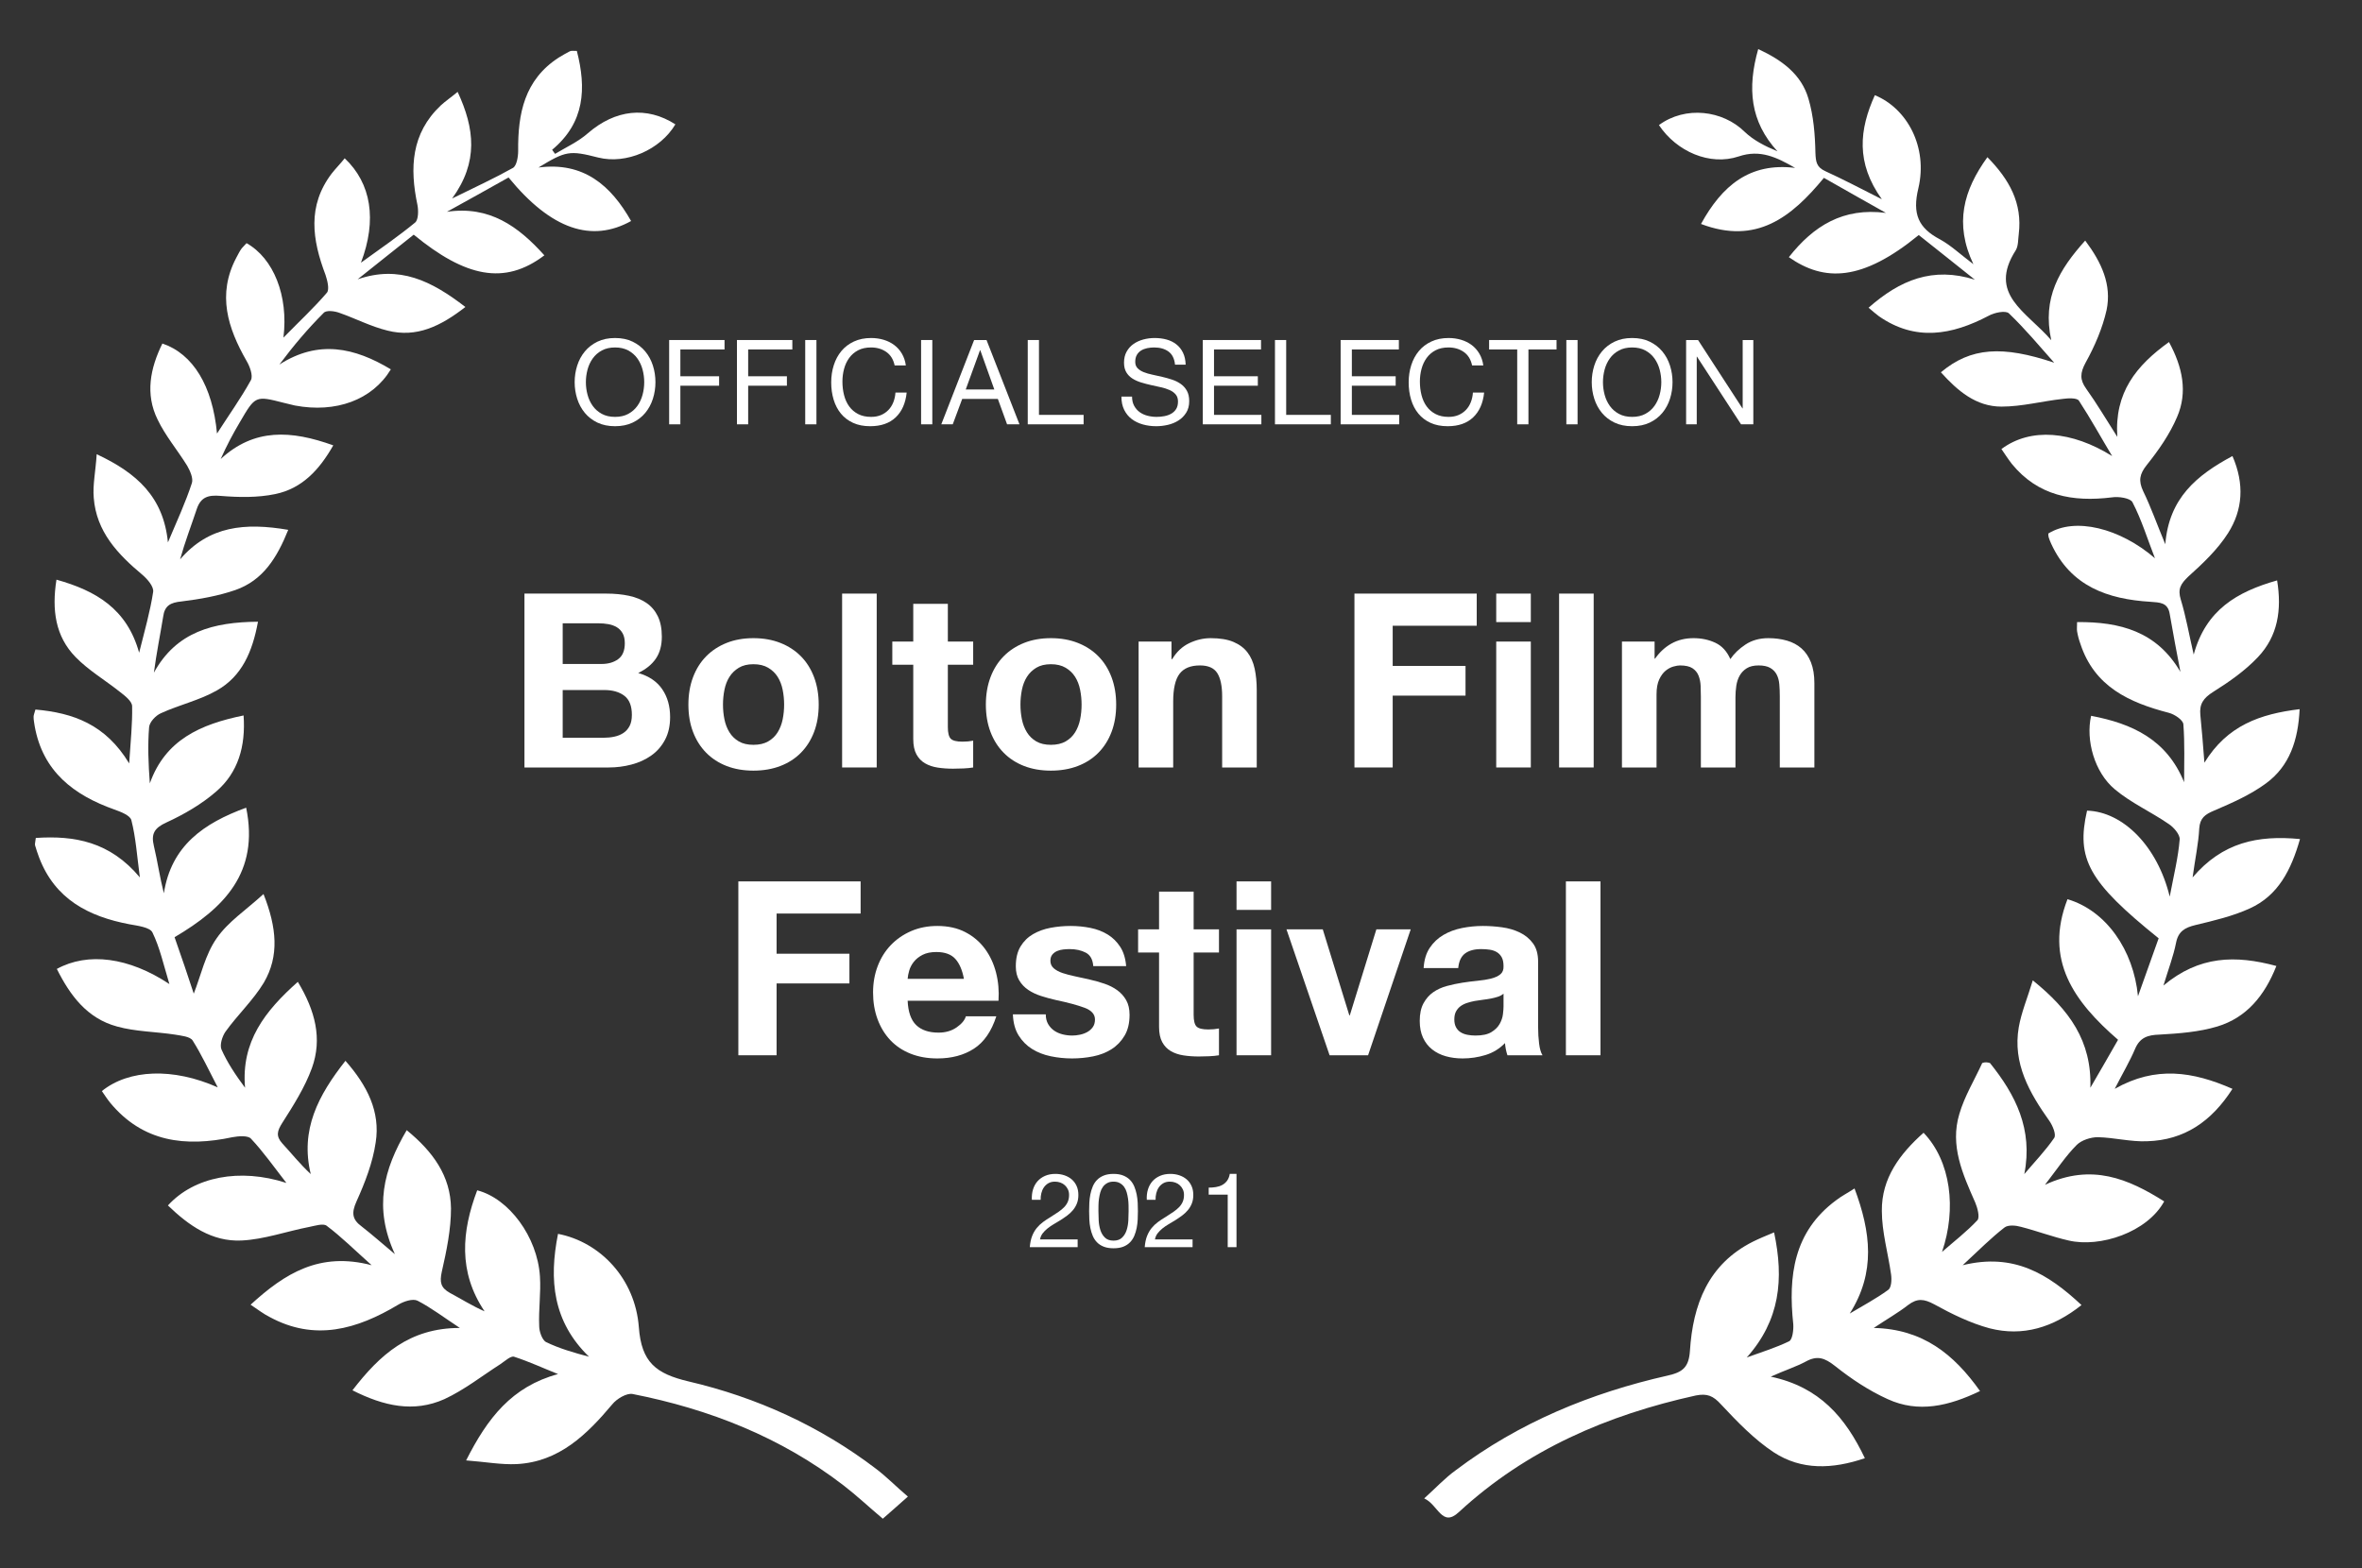 <?xml version="1.0" encoding="UTF-8"?>
<svg xmlns="http://www.w3.org/2000/svg" xmlns:xlink="http://www.w3.org/1999/xlink" width="640px" height="425px" viewBox="0 0 640 425" version="1.1">
  <rect x="0" y="0" width="640" height="425" fill="#333333" stroke="none"/>
  <title>12_OFFICIAL-SELECTION-Botlon-Film-Festival-2021</title>
  <g id="12_OFFICIAL-SELECTION-Botlon-Film-Festival-2021" stroke="none" stroke-width="1" fill="none" fill-rule="evenodd">
    <path d="M539.2,288.1 C546.1,296.7 550.9,306 548.5,318.2 C551.2,315 554.2,311.9 556.6,308.4 C557.2,307.5 556.2,305.1 555.3,303.8 C549.9,296.2 545.3,288.2 547,278.4 C547.7,274.4 549.3,270.6 550.8,265.7 C560.7,273.7 566.8,282.1 566.4,294.8 C568.9,290.5 571.4,286.2 573.9,281.8 C562,271.5 553.8,260.2 560.2,243.7 C570.7,246.8 578.1,257.5 579.3,270 C581.2,264.7 583.1,259.4 584.9,254.3 C565.9,239 562.5,232.8 565.5,219.7 C575.3,220 584.6,229.4 587.9,243 C589,237.2 590.2,232.4 590.6,227.5 C590.7,226.2 589,224.2 587.6,223.3 C582.8,220 577.4,217.6 573,213.9 C567.5,209.3 565.1,200.6 566.6,194 C577.7,196.1 587.1,200.4 591.8,212 C591.8,206.8 592,201.5 591.6,196.3 C591.5,195.1 589.2,193.6 587.7,193.2 C576.9,190.4 567.5,186.1 563.7,174.5 C563.3,173.4 563,172.3 562.8,171.1 C562.7,170.5 562.8,169.8 562.8,168.6 C574.4,168.5 584.4,171.1 590.8,182.1 C589.8,176.9 588.8,171.6 587.9,166.4 C587.4,163.2 585.1,163.3 582.7,163.1 C571.1,162.4 561.1,158.9 555.8,147.4 C555.5,146.8 555.3,146.2 555.1,145.6 C555,145.3 555,144.9 555,144.6 C562.2,140.1 574.4,143.1 583.9,151.3 C581.9,146.2 580.3,140.9 577.8,136.1 C577.2,135 574.1,134.5 572.2,134.8 C561.6,136.1 552.2,134.4 545.1,125.7 C544.1,124.4 543.2,123 542.3,121.7 C550.2,115.8 561.4,116.8 572.3,123.6 C569.3,118.6 566.5,113.5 563.3,108.6 C562.8,107.8 560.4,107.9 559,108.1 C553.4,108.7 547.9,110.2 542.3,110.2 C535.4,110.2 530.4,105.9 525.9,100.9 C534,94.1 542.6,93.6 556.6,98.3 C552.6,93.8 548.7,89.1 544.3,84.9 C543.4,84.1 540.4,84.7 538.8,85.6 C528.9,90.8 519,92.6 509.1,85.7 C508.3,85.1 507.6,84.5 506.3,83.4 C514.8,75.9 523.7,72.2 535.1,75.8 C530,71.7 524.9,67.7 519.9,63.7 C504.5,76.3 494.3,76.4 484.7,69.7 C491.4,61.2 499.4,56.2 511,57.7 C505.4,54.6 499.9,51.4 494.2,48.2 C485.4,58.9 475.9,66.4 460.9,60.7 C466.6,50.3 474.1,44 486.4,45.5 C481.5,42.7 477,40.4 471.1,42.4 C463.3,45 454.3,41.1 449.5,33.9 C456.7,28.6 466.8,29.9 472.7,35.7 C475.1,38 478.2,39.6 481.6,41 C474.2,32.9 473.4,23.9 476.4,13.3 C482.9,16.3 488.1,20.2 490,26.7 C491.4,31.4 491.8,36.5 491.9,41.4 C492,43.9 492.2,45.3 494.6,46.4 C499.4,48.6 504,51 509.9,54 C502.8,44.1 503.8,35.1 508,25.8 C516.8,29.4 522.4,39.9 519.8,51 C518.1,58 519.8,61.8 525.7,64.9 C528.6,66.5 531,68.8 534.7,71.6 C529.5,60.6 532,51.6 538.5,42.6 C544.5,48.7 548,55.1 547,63.4 C546.8,64.9 546.9,66.6 546.2,67.8 C538.5,79.8 549.1,84.4 555.8,92.2 C553.3,80.7 558,73 565,65.2 C569.5,71.2 572.2,77.2 570.8,84 C569.7,88.9 567.6,93.8 565.1,98.3 C563.6,101.1 563.5,102.9 565.3,105.4 C568.1,109.3 570.5,113.4 573.7,118.4 C572.9,106.4 578.8,99.1 587.7,92.7 C591.4,99.5 592.8,106.3 589.9,113 C587.9,117.7 584.9,122 581.7,126 C579.7,128.5 579.4,130.3 580.7,133.1 C582.8,137.4 584.4,142 586.7,147.5 C587.7,135 595.2,128.8 604.9,123.6 C608.2,131.2 607.7,138.2 603.7,144.5 C600.9,148.9 596.9,152.7 593,156.2 C590.9,158.2 590,159.6 590.9,162.5 C592.3,167.1 593.1,171.8 594.4,177.4 C597.7,165.3 606.1,160.4 617,157.3 C618.3,165.3 617.2,172.4 611.8,178.1 C608.3,181.8 604,184.8 599.7,187.5 C597,189.2 595.9,190.8 596.2,193.8 C596.6,197.7 596.9,201.6 597.3,206.7 C603.5,196.6 612.4,193.5 623.1,192.2 C622.7,200.6 620.4,207.6 614,212.3 C609.8,215.4 604.8,217.6 599.9,219.7 C597.5,220.7 596.1,221.7 595.9,224.5 C595.7,228.6 594.8,232.6 594.1,237.8 C602.2,228.3 611.7,226.3 623.2,227.4 C620.8,235.8 617.3,242.7 609.6,246.2 C605,248.3 599.9,249.5 594.9,250.7 C592,251.4 590.2,252.4 589.6,255.6 C588.9,259.1 587.6,262.5 586.2,267.1 C595.9,259 605.7,258.8 616.8,261.8 C613.6,269.9 608.7,275.8 600.8,278.2 C595.8,279.7 590.4,280.1 585.1,280.4 C581.9,280.5 579.8,281.2 578.5,284.3 C577.1,287.6 575.2,290.8 573,295.1 C584.1,288.8 594.2,290.4 604.9,295.1 C599.2,304 591.8,309 581.8,309.3 C577.4,309.5 572.9,308.3 568.4,308.2 C566.5,308.2 564,309 562.7,310.3 C559.8,313.2 557.5,316.7 554.1,321.1 C566.8,315.2 576.7,319.5 586.4,325.6 C581.8,334 569,338.2 560.5,336.2 C556.1,335.2 551.9,333.6 547.6,332.5 C546.2,332.1 544.1,331.9 543.1,332.7 C539.5,335.5 536.2,338.8 531.8,342.9 C545.6,339.5 554.9,345.2 564,353.7 C556.3,359.8 548.1,362.3 539.1,360 C533.9,358.6 528.8,356.1 524.1,353.5 C521.3,352 519.5,351.8 517,353.7 C514.3,355.8 511.3,357.5 507.7,359.9 C521,360.2 529.4,367 536.5,377 C528,381.1 519.8,383 511.5,379.2 C506.4,376.9 501.6,373.7 497.2,370.2 C494.4,368 492.4,367.3 489.3,369 C486.7,370.4 483.8,371.3 479.8,373.1 C493,375.9 500,384.1 505.3,395.2 C496.5,398.2 488.1,398.5 480.6,393.6 C475.3,390.1 470.7,385.3 466.3,380.6 C464.2,378.3 462.6,377.6 459.5,378.2 C435.5,383.5 413.6,392.9 395.3,409.8 C390.7,414.1 389.7,407.8 385.9,406.1 C389.1,403.2 391.5,400.6 394.4,398.5 C411.6,385.5 431.1,377.5 451.9,372.8 C455.9,371.9 457.6,370.6 457.9,366.1 C458.7,353.6 462.8,342.6 475,336.5 C476.6,335.7 478.3,335 480.7,334 C483.4,346.7 482.3,357.8 473.3,367.9 C477.1,366.5 481.1,365.3 484.8,363.5 C485.7,363 486,360.4 485.9,358.9 C484.5,345.8 486,333.8 497.5,325.3 C498.9,324.2 500.5,323.4 502.5,322.1 C506.9,333.9 508.3,344.8 501.2,356 C504.7,353.9 508.3,352 511.6,349.6 C512.5,349 512.6,346.8 512.4,345.4 C511.6,339.7 509.9,333.9 509.9,328.2 C509.8,319.3 514.8,312.7 521.2,307 C528.6,314.7 530.2,327.6 526.2,339.3 C529.4,336.5 532.9,333.8 535.8,330.7 C536.5,329.9 535.8,327.3 535.2,325.9 C531.8,318.2 528.3,310.5 530.9,301.9 C532.3,297.1 535,292.7 537.1,288.1 C537.9,287.8 538.5,287.9 539.2,288.1 Z" id="Path" fill="#FFFFFF" fill-rule="nonzero"></path>
    <path d="M145.9,45.4 C158.1,43.8 165.5,50.2 171,59.9 C160.4,65.8 149.4,62.3 137.8,48.1 C132.3,51.2 126.7,54.3 121.1,57.4 C132.6,55.7 140.4,61.3 147.5,69.2 C136.7,77.4 126.1,75.1 112.1,63.6 C107.1,67.6 102,71.6 96.9,75.7 C108.2,71.8 116.9,76.1 126.1,83.2 C119.4,88.4 112.9,91.6 105,89.6 C100.5,88.5 96.3,86.3 92,84.8 C90.7,84.3 88.4,84 87.7,84.8 C83.4,89.1 79.5,93.7 75.7,98.8 C86.3,92 96.1,94.2 105.9,100.1 C100.9,108.4 91,112 79.9,109.9 C78.9,109.7 78,109.4 77,109.2 C69.2,107.2 69.2,107.2 65,114.4 C63.1,117.6 61.4,120.8 59.8,124.4 C68.9,116 78.9,116.6 90.3,120.7 C86.5,127.4 81.8,132.4 74.6,133.9 C69.8,134.9 64.7,134.8 59.8,134.4 C56.4,134.1 54.4,134.7 53.3,138 C51.8,142.5 50.1,146.9 48.8,151.6 C56.6,142.5 66.4,141.6 78.1,143.6 C75,151.3 71.2,157.3 63.8,159.9 C59.2,161.5 54.1,162.4 49.2,163 C46.2,163.3 44.6,164.1 44.2,167.2 C43.4,172.1 42.4,177 41.7,182.3 C47.8,171.2 57.8,168.6 69.9,168.5 C68.4,176.7 65.5,183.3 58.8,187.1 C54.1,189.8 48.6,191 43.6,193.3 C42.2,193.9 40.5,195.7 40.4,197.1 C40,202 40.2,207 40.6,212.3 C44.8,200.5 54.3,196.3 66,193.9 C66.6,202.3 64.5,209.4 58.6,214.5 C54.7,217.9 49.9,220.7 45.1,222.9 C41.8,224.4 40.9,226 41.7,229.3 C42.7,233.5 43.3,237.8 44.4,242.1 C46.4,229.2 55.2,223.1 66.7,218.9 C70.3,236.5 60.7,246.1 47.3,254 C49.2,259.4 51,264.7 52.5,269.3 C54.4,264.5 55.6,258.7 58.7,254.3 C61.8,249.8 66.6,246.7 71.4,242.3 C75,251.4 75.7,259.1 71.5,266.3 C68.6,271.1 64.4,275 61.1,279.6 C60.2,280.9 59.5,283.2 60,284.4 C61.6,288 63.8,291.3 66.4,294.8 C65.3,282.3 71.8,274 80.7,266.1 C85.4,273.9 87.4,281.5 84.5,289.5 C82.6,294.7 79.5,299.6 76.5,304.3 C75.1,306.5 74.7,307.9 76.5,309.9 C79,312.6 81.2,315.4 84.2,318.2 C81.3,306.2 86.2,296.9 93.6,287.5 C99.5,294.2 103.1,301.3 101.8,309.6 C101,315.1 98.9,320.5 96.6,325.6 C95.2,328.7 95.4,330.5 98,332.4 C100.7,334.5 103.3,336.8 107,339.9 C101.2,327.3 103.9,317 110.2,306.3 C117.3,312.1 122.1,318.7 122.2,327.5 C122.2,333.2 121,339 119.7,344.7 C119.1,347.5 119.4,349 121.9,350.4 C124.9,352 127.9,353.9 131.3,355.4 C124.1,344.7 125.1,333.7 129.3,322.6 C137.9,324.8 145.6,335.2 146.3,345.9 C146.6,350.4 145.9,354.9 146.1,359.4 C146.1,360.9 146.9,363.1 147.9,363.7 C151.6,365.5 155.5,366.6 159.6,367.7 C149.8,358.2 148.7,346.9 151.2,334.4 C162.6,336.6 172.1,346.5 173.1,359.7 C173.8,369.2 177.7,372.3 186.6,374.4 C205,378.7 222.2,386.5 237.4,398.1 C240.3,400.3 242.8,402.9 246,405.6 C243.4,407.9 241.4,409.7 239.2,411.6 C235.4,408.4 232.1,405.3 228.6,402.6 C211.6,389.5 192.2,381.9 171.4,377.8 C169.8,377.5 167.1,379.1 165.9,380.6 C159,388.8 151.5,396.2 140,396.8 C135.8,397 131.6,396.2 126.3,395.8 C132.1,384.3 138.7,375.8 151.2,372.4 C147.2,370.8 143.3,369 139.3,367.7 C138.4,367.4 136.8,368.9 135.6,369.7 C130.6,372.9 125.8,376.7 120.4,379.2 C112.1,382.9 104,381.1 95.5,376.8 C102.9,367.2 110.9,359.9 124.6,359.9 C120.2,357 116.8,354.4 113.1,352.5 C111.8,351.9 109.4,352.7 107.9,353.6 C96.7,360.3 85.3,363.6 73,356.9 C71.4,356.1 70,355 67.9,353.6 C77.2,345.1 86.6,339.2 100.7,342.9 C96,338.7 92.5,335.2 88.5,332.2 C87.6,331.5 85.4,332.2 83.9,332.5 C77.7,333.7 71.6,335.9 65.5,336.2 C57.4,336.6 51.1,332.1 45.5,326.7 C52.6,318.9 65,316.5 77.6,320.6 C74.1,316.1 71.3,312.1 68,308.6 C67.2,307.7 64.6,307.9 63,308.2 C50.3,310.9 38.7,309.6 29.8,298.8 C29,297.8 28.3,296.7 27.6,295.7 C34.9,289.8 46.9,289.3 59,294.7 C56.5,289.9 54.6,285.8 52.2,282 C51.5,280.9 49.1,280.7 47.4,280.4 C42.2,279.6 36.7,279.6 31.7,278.2 C23.6,276 19,269.8 15.4,262.6 C23.8,258 34.9,259.4 45.9,266.7 C44.3,261.4 43.3,256.8 41.3,252.7 C40.6,251.3 37.3,250.9 35.1,250.5 C24,248.4 14.9,243.7 10.6,232.4 C10.2,231.3 9.8,230.2 9.5,229.1 C9.4,228.7 9.6,228.1 9.7,227.1 C20.2,226.4 29.8,228.1 37.9,237.8 C37.1,231.8 36.8,227 35.6,222.3 C35.3,221 32.7,220 31,219.4 C20,215.5 11.6,209.1 9.4,196.8 C9.3,196 9.1,195.2 9.1,194.3 C9.1,193.8 9.3,193.4 9.6,192.3 C19.8,193.2 28.6,196.3 35,206.9 C35.4,200.8 35.9,196.1 35.8,191.4 C35.8,190.1 33.9,188.6 32.6,187.6 C28.6,184.4 24,181.7 20.5,178.1 C15,172.5 14,165.3 15.3,157.1 C26,160.1 34.4,165 37.7,176.9 C39.2,170.9 40.7,165.7 41.5,160.4 C41.7,159 40,157 38.6,155.8 C31.9,150.2 26.1,144.1 25.4,134.9 C25.1,131.4 25.9,127.8 26.2,123.1 C37.1,128.2 44.3,134.7 45.5,147 C48,141.1 50.3,136.1 52,130.9 C52.4,129.6 51.5,127.6 50.7,126.2 C48.1,122 44.8,118.1 42.7,113.7 C39.3,106.8 40.7,99.8 44,93.1 C52.3,95.9 57.6,104.6 58.8,117.5 C62,112.5 65.3,107.9 68,103 C68.6,101.8 67.7,99.3 66.8,97.8 C61.7,88.9 58.8,79.8 64,69.9 C64.5,69 64.9,68.1 65.5,67.3 C65.9,66.8 66.4,66.4 66.8,65.9 C74.1,70 78.2,80.1 76.8,91.5 C81.1,87.1 85.1,83.4 88.6,79.3 C89.3,78.4 88.7,76 88.2,74.5 C84.6,65 83.2,55.8 89.9,47 C91,45.6 92.3,44.3 93.4,42.9 C100.6,49.7 102.2,59.6 97.8,71.2 C103.2,67.3 108,64 112.5,60.3 C113.4,59.5 113.4,57 113.1,55.5 C111,45.5 111.4,36.2 119.4,28.6 C120.7,27.4 122.2,26.4 124,24.9 C128.6,34.8 129.7,43.9 122.5,53.8 C128.8,50.7 134,48.3 139,45.5 C140,44.9 140.4,42.5 140.4,40.9 C140.3,30.8 142.1,21.6 151.4,15.6 C152.4,15 153.4,14.4 154.4,13.9 C154.8,13.7 155.4,13.8 156.3,13.8 C158.9,23.9 158.5,33.2 149.6,40.6 C149.9,41 150.1,41.3 150.4,41.7 C153.4,39.9 156.7,38.4 159.3,36.1 C166.7,29.7 175.2,28.7 183,33.7 C178.9,40.6 169.7,44.6 162.1,42.7 C154.3,40.7 153.3,40.9 145.9,45.4 Z" id="Path" fill="#FFFFFF" fill-rule="nonzero"></path>
    <g id="OFFICIAL-SELECTION" transform="translate(155.709, 91.608)" fill="#FFFFFF" fill-rule="nonzero">
      <path d="M3.04,11.968 C3.04,10.816 3.189,9.68 3.488,8.56 C3.787,7.44 4.256,6.432 4.896,5.536 C5.536,4.64 6.357,3.92 7.36,3.376 C8.363,2.832 9.557,2.56 10.944,2.56 C12.331,2.56 13.525,2.832 14.528,3.376 C15.531,3.92 16.352,4.64 16.992,5.536 C17.632,6.432 18.101,7.44 18.4,8.56 C18.699,9.68 18.848,10.816 18.848,11.968 C18.848,13.12 18.699,14.256 18.4,15.376 C18.101,16.496 17.632,17.504 16.992,18.4 C16.352,19.296 15.531,20.016 14.528,20.56 C13.525,21.104 12.331,21.376 10.944,21.376 C9.557,21.376 8.363,21.104 7.36,20.56 C6.357,20.016 5.536,19.296 4.896,18.4 C4.256,17.504 3.787,16.496 3.488,15.376 C3.189,14.256 3.04,13.12 3.04,11.968 Z M0,11.968 C0,13.525 0.229,15.024 0.688,16.464 C1.147,17.904 1.835,19.179 2.752,20.288 C3.669,21.397 4.811,22.277 6.176,22.928 C7.541,23.579 9.131,23.904 10.944,23.904 C12.757,23.904 14.347,23.579 15.712,22.928 C17.077,22.277 18.219,21.397 19.136,20.288 C20.053,19.179 20.741,17.904 21.2,16.464 C21.659,15.024 21.888,13.525 21.888,11.968 C21.888,10.411 21.659,8.912 21.2,7.472 C20.741,6.032 20.053,4.757 19.136,3.648 C18.219,2.539 17.077,1.653 15.712,0.992 C14.347,0.331 12.757,0 10.944,0 C9.131,0 7.541,0.331 6.176,0.992 C4.811,1.653 3.669,2.539 2.752,3.648 C1.835,4.757 1.147,6.032 0.688,7.472 C0.229,8.912 0,10.411 0,11.968 Z" id="Shape"></path>
      <polygon id="Path" points="25.602 0.544 25.602 23.392 28.642 23.392 28.642 12.928 39.138 12.928 39.138 10.368 28.642 10.368 28.642 3.104 40.61 3.104 40.61 0.544"></polygon>
      <polygon id="Path" points="43.972 0.544 43.972 23.392 47.012 23.392 47.012 12.928 57.508 12.928 57.508 10.368 47.012 10.368 47.012 3.104 58.98 3.104 58.98 0.544"></polygon>
      <polygon id="Path" points="62.47 0.544 62.47 23.392 65.51 23.392 65.51 0.544"></polygon>
      <path d="M86.697,7.424 L89.737,7.424 C89.566,6.208 89.203,5.136 88.649,4.208 C88.094,3.28 87.401,2.507 86.569,1.888 C85.737,1.269 84.787,0.8 83.721,0.48 C82.654,0.16 81.523,0 80.329,0 C78.579,0 77.027,0.315 75.673,0.944 C74.318,1.573 73.187,2.432 72.281,3.52 C71.374,4.608 70.686,5.883 70.217,7.344 C69.747,8.805 69.513,10.368 69.513,12.032 C69.513,13.696 69.731,15.253 70.169,16.704 C70.606,18.155 71.262,19.413 72.137,20.48 C73.011,21.547 74.11,22.384 75.433,22.992 C76.755,23.6 78.302,23.904 80.073,23.904 C82.995,23.904 85.299,23.104 86.985,21.504 C88.67,19.904 89.662,17.664 89.961,14.784 L86.921,14.784 C86.857,15.723 86.665,16.597 86.345,17.408 C86.025,18.219 85.582,18.917 85.017,19.504 C84.451,20.091 83.779,20.549 83.001,20.88 C82.222,21.211 81.331,21.376 80.329,21.376 C78.963,21.376 77.79,21.12 76.809,20.608 C75.827,20.096 75.022,19.408 74.393,18.544 C73.763,17.68 73.299,16.667 73.001,15.504 C72.702,14.341 72.553,13.109 72.553,11.808 C72.553,10.613 72.702,9.461 73.001,8.352 C73.299,7.243 73.763,6.256 74.393,5.392 C75.022,4.528 75.822,3.84 76.793,3.328 C77.763,2.816 78.931,2.56 80.297,2.56 C81.897,2.56 83.278,2.965 84.441,3.776 C85.603,4.587 86.355,5.803 86.697,7.424 Z" id="Path"></path>
      <polygon id="Path" points="93.867 0.544 93.867 23.392 96.907 23.392 96.907 0.544"></polygon>
      <path d="M105.965,13.952 L109.837,3.296 L109.901,3.296 L113.709,13.952 L105.965,13.952 Z M108.237,0.544 L99.341,23.392 L102.445,23.392 L105.005,16.512 L114.669,16.512 L117.165,23.392 L120.525,23.392 L111.597,0.544 L108.237,0.544 Z" id="Shape"></path>
      <polygon id="Path" points="122.767 0.544 122.767 23.392 137.903 23.392 137.903 20.832 125.807 20.832 125.807 0.544"></polygon>
      <path d="M162.675,7.232 L165.555,7.232 C165.513,5.973 165.273,4.891 164.835,3.984 C164.398,3.077 163.801,2.325 163.043,1.728 C162.286,1.131 161.406,0.693 160.403,0.416 C159.401,0.139 158.313,0 157.139,0 C156.094,0 155.075,0.133 154.083,0.4 C153.091,0.667 152.206,1.072 151.427,1.616 C150.649,2.16 150.025,2.853 149.555,3.696 C149.086,4.539 148.851,5.536 148.851,6.688 C148.851,7.733 149.059,8.603 149.475,9.296 C149.891,9.989 150.446,10.555 151.139,10.992 C151.833,11.429 152.617,11.781 153.491,12.048 C154.366,12.315 155.257,12.549 156.163,12.752 C157.07,12.955 157.961,13.152 158.835,13.344 C159.71,13.536 160.494,13.787 161.187,14.096 C161.881,14.405 162.435,14.805 162.851,15.296 C163.267,15.787 163.475,16.427 163.475,17.216 C163.475,18.048 163.305,18.731 162.963,19.264 C162.622,19.797 162.174,20.219 161.619,20.528 C161.065,20.837 160.441,21.056 159.747,21.184 C159.054,21.312 158.366,21.376 157.683,21.376 C156.83,21.376 155.998,21.269 155.187,21.056 C154.377,20.843 153.667,20.512 153.059,20.064 C152.451,19.616 151.961,19.045 151.587,18.352 C151.214,17.659 151.027,16.832 151.027,15.872 L148.147,15.872 C148.147,17.259 148.398,18.459 148.899,19.472 C149.401,20.485 150.083,21.317 150.947,21.968 C151.811,22.619 152.814,23.104 153.955,23.424 C155.097,23.744 156.307,23.904 157.587,23.904 C158.633,23.904 159.683,23.781 160.739,23.536 C161.795,23.291 162.75,22.896 163.603,22.352 C164.457,21.808 165.155,21.104 165.699,20.24 C166.243,19.376 166.515,18.336 166.515,17.12 C166.515,15.989 166.307,15.051 165.891,14.304 C165.475,13.557 164.921,12.939 164.227,12.448 C163.534,11.957 162.75,11.568 161.875,11.28 C161.001,10.992 160.11,10.741 159.203,10.528 C158.297,10.315 157.406,10.117 156.531,9.936 C155.657,9.755 154.873,9.525 154.179,9.248 C153.486,8.971 152.931,8.613 152.515,8.176 C152.099,7.739 151.891,7.168 151.891,6.464 C151.891,5.717 152.035,5.093 152.323,4.592 C152.611,4.091 152.995,3.691 153.475,3.392 C153.955,3.093 154.505,2.88 155.123,2.752 C155.742,2.624 156.371,2.56 157.011,2.56 C158.59,2.56 159.886,2.928 160.899,3.664 C161.913,4.4 162.505,5.589 162.675,7.232 Z" id="Path"></path>
      <polygon id="Path" points="170.197 0.544 170.197 23.392 186.069 23.392 186.069 20.832 173.237 20.832 173.237 12.928 185.109 12.928 185.109 10.368 173.237 10.368 173.237 3.104 185.973 3.104 185.973 0.544"></polygon>
      <polygon id="Path" points="189.752 0.544 189.752 23.392 204.888 23.392 204.888 20.832 192.792 20.832 192.792 0.544"></polygon>
      <polygon id="Path" points="207.546 0.544 207.546 23.392 223.418 23.392 223.418 20.832 210.586 20.832 210.586 12.928 222.458 12.928 222.458 10.368 210.586 10.368 210.586 3.104 223.322 3.104 223.322 0.544"></polygon>
      <path d="M243.164,7.424 L246.204,7.424 C246.033,6.208 245.67,5.136 245.116,4.208 C244.561,3.28 243.868,2.507 243.036,1.888 C242.204,1.269 241.254,0.8 240.188,0.48 C239.121,0.16 237.99,0 236.796,0 C235.046,0 233.494,0.315 232.14,0.944 C230.785,1.573 229.654,2.432 228.748,3.52 C227.841,4.608 227.153,5.883 226.684,7.344 C226.214,8.805 225.98,10.368 225.98,12.032 C225.98,13.696 226.198,15.253 226.636,16.704 C227.073,18.155 227.729,19.413 228.604,20.48 C229.478,21.547 230.577,22.384 231.9,22.992 C233.222,23.6 234.769,23.904 236.54,23.904 C239.462,23.904 241.766,23.104 243.452,21.504 C245.137,19.904 246.129,17.664 246.428,14.784 L243.388,14.784 C243.324,15.723 243.132,16.597 242.812,17.408 C242.492,18.219 242.049,18.917 241.484,19.504 C240.918,20.091 240.246,20.549 239.468,20.88 C238.689,21.211 237.798,21.376 236.796,21.376 C235.43,21.376 234.257,21.12 233.276,20.608 C232.294,20.096 231.489,19.408 230.86,18.544 C230.23,17.68 229.766,16.667 229.468,15.504 C229.169,14.341 229.02,13.109 229.02,11.808 C229.02,10.613 229.169,9.461 229.468,8.352 C229.766,7.243 230.23,6.256 230.86,5.392 C231.489,4.528 232.289,3.84 233.26,3.328 C234.23,2.816 235.398,2.56 236.764,2.56 C238.364,2.56 239.745,2.965 240.908,3.776 C242.07,4.587 242.822,5.803 243.164,7.424 Z" id="Path"></path>
      <polygon id="Path" points="255.39 3.104 255.39 23.392 258.43 23.392 258.43 3.104 266.046 3.104 266.046 0.544 247.774 0.544 247.774 3.104"></polygon>
      <polygon id="Path" points="268.704 0.544 268.704 23.392 271.744 23.392 271.744 0.544"></polygon>
      <path d="M278.626,11.968 C278.626,10.816 278.776,9.68 279.074,8.56 C279.373,7.44 279.842,6.432 280.482,5.536 C281.122,4.64 281.944,3.92 282.946,3.376 C283.949,2.832 285.144,2.56 286.53,2.56 C287.917,2.56 289.112,2.832 290.114,3.376 C291.117,3.92 291.938,4.64 292.578,5.536 C293.218,6.432 293.688,7.44 293.986,8.56 C294.285,9.68 294.434,10.816 294.434,11.968 C294.434,13.12 294.285,14.256 293.986,15.376 C293.688,16.496 293.218,17.504 292.578,18.4 C291.938,19.296 291.117,20.016 290.114,20.56 C289.112,21.104 287.917,21.376 286.53,21.376 C285.144,21.376 283.949,21.104 282.946,20.56 C281.944,20.016 281.122,19.296 280.482,18.4 C279.842,17.504 279.373,16.496 279.074,15.376 C278.776,14.256 278.626,13.12 278.626,11.968 Z M275.586,11.968 C275.586,13.525 275.816,15.024 276.274,16.464 C276.733,17.904 277.421,19.179 278.338,20.288 C279.256,21.397 280.397,22.277 281.762,22.928 C283.128,23.579 284.717,23.904 286.53,23.904 C288.344,23.904 289.933,23.579 291.298,22.928 C292.664,22.277 293.805,21.397 294.722,20.288 C295.64,19.179 296.328,17.904 296.786,16.464 C297.245,15.024 297.474,13.525 297.474,11.968 C297.474,10.411 297.245,8.912 296.786,7.472 C296.328,6.032 295.64,4.757 294.722,3.648 C293.805,2.539 292.664,1.653 291.298,0.992 C289.933,0.331 288.344,0 286.53,0 C284.717,0 283.128,0.331 281.762,0.992 C280.397,1.653 279.256,2.539 278.338,3.648 C277.421,4.757 276.733,6.032 276.274,7.472 C275.816,8.912 275.586,10.411 275.586,11.968 Z" id="Shape"></path>
      <polygon id="Path" points="301.156 0.544 301.156 23.392 304.036 23.392 304.036 5.056 304.1 5.056 316.036 23.392 319.364 23.392 319.364 0.544 316.484 0.544 316.484 19.072 316.42 19.072 304.388 0.544"></polygon>
    </g>
    <g id="2021" transform="translate(279.032, 318.148)" fill="#FFFFFF" fill-rule="nonzero">
      <path d="M0.56,7.028 L2.94,7.028 C2.921,6.431 2.982,5.838 3.122,5.25 C3.262,4.662 3.491,4.135 3.808,3.668 C4.125,3.201 4.531,2.823 5.026,2.534 C5.521,2.245 6.113,2.1 6.804,2.1 C7.327,2.1 7.821,2.184 8.288,2.352 C8.755,2.52 9.161,2.763 9.506,3.08 C9.851,3.397 10.127,3.775 10.332,4.214 C10.537,4.653 10.64,5.143 10.64,5.684 C10.64,6.375 10.533,6.981 10.318,7.504 C10.103,8.027 9.786,8.512 9.366,8.96 C8.946,9.408 8.419,9.851 7.784,10.29 C7.149,10.729 6.412,11.209 5.572,11.732 C4.881,12.143 4.219,12.581 3.584,13.048 C2.949,13.515 2.38,14.056 1.876,14.672 C1.372,15.288 0.957,16.011 0.63,16.842 C0.303,17.673 0.093,18.676 0,19.852 L12.964,19.852 L12.964,17.752 L2.772,17.752 C2.884,17.136 3.122,16.59 3.486,16.114 C3.85,15.638 4.289,15.195 4.802,14.784 C5.315,14.373 5.88,13.986 6.496,13.622 C7.112,13.258 7.728,12.889 8.344,12.516 C8.96,12.124 9.557,11.713 10.136,11.284 C10.715,10.855 11.228,10.374 11.676,9.842 C12.124,9.31 12.483,8.708 12.754,8.036 C13.025,7.364 13.16,6.589 13.16,5.712 C13.16,4.779 12.997,3.957 12.67,3.248 C12.343,2.539 11.9,1.946 11.34,1.47 C10.78,0.994 10.122,0.63 9.366,0.378 C8.61,0.126 7.803,0 6.944,0 C5.899,0 4.965,0.177 4.144,0.532 C3.323,0.887 2.637,1.377 2.086,2.002 C1.535,2.627 1.129,3.369 0.868,4.228 C0.607,5.087 0.504,6.02 0.56,7.028 Z" id="Path"></path>
      <path d="M18.594,10.08 C18.594,9.595 18.599,9.058 18.608,8.47 C18.617,7.882 18.664,7.294 18.748,6.706 C18.832,6.118 18.953,5.544 19.112,4.984 C19.271,4.424 19.504,3.934 19.812,3.514 C20.12,3.094 20.507,2.753 20.974,2.492 C21.441,2.231 22.01,2.1 22.682,2.1 C23.354,2.1 23.923,2.231 24.39,2.492 C24.857,2.753 25.244,3.094 25.552,3.514 C25.86,3.934 26.093,4.424 26.252,4.984 C26.411,5.544 26.532,6.118 26.616,6.706 C26.7,7.294 26.747,7.882 26.756,8.47 C26.765,9.058 26.77,9.595 26.77,10.08 C26.77,10.827 26.747,11.662 26.7,12.586 C26.653,13.51 26.504,14.378 26.252,15.19 C26,16.002 25.594,16.688 25.034,17.248 C24.474,17.808 23.69,18.088 22.682,18.088 C21.674,18.088 20.89,17.808 20.33,17.248 C19.77,16.688 19.364,16.002 19.112,15.19 C18.86,14.378 18.711,13.51 18.664,12.586 C18.617,11.662 18.594,10.827 18.594,10.08 Z M16.074,10.108 C16.074,10.836 16.093,11.592 16.13,12.376 C16.167,13.16 16.261,13.925 16.41,14.672 C16.559,15.419 16.774,16.123 17.054,16.786 C17.334,17.449 17.717,18.032 18.202,18.536 C18.687,19.04 19.299,19.437 20.036,19.726 C20.773,20.015 21.655,20.16 22.682,20.16 C23.727,20.16 24.614,20.015 25.342,19.726 C26.07,19.437 26.677,19.04 27.162,18.536 C27.647,18.032 28.03,17.449 28.31,16.786 C28.59,16.123 28.805,15.419 28.954,14.672 C29.103,13.925 29.197,13.16 29.234,12.376 C29.271,11.592 29.29,10.836 29.29,10.108 C29.29,9.38 29.271,8.624 29.234,7.84 C29.197,7.056 29.103,6.291 28.954,5.544 C28.805,4.797 28.59,4.088 28.31,3.416 C28.03,2.744 27.647,2.156 27.162,1.652 C26.677,1.148 26.065,0.747 25.328,0.448 C24.591,0.149 23.709,0 22.682,0 C21.655,0 20.773,0.149 20.036,0.448 C19.299,0.747 18.687,1.148 18.202,1.652 C17.717,2.156 17.334,2.744 17.054,3.416 C16.774,4.088 16.559,4.797 16.41,5.544 C16.261,6.291 16.167,7.056 16.13,7.84 C16.093,8.624 16.074,9.38 16.074,10.108 Z" id="Shape"></path>
      <path d="M31.7,7.028 L34.08,7.028 C34.061,6.431 34.122,5.838 34.262,5.25 C34.402,4.662 34.63,4.135 34.948,3.668 C35.265,3.201 35.671,2.823 36.166,2.534 C36.66,2.245 37.253,2.1 37.944,2.1 C38.466,2.1 38.961,2.184 39.428,2.352 C39.894,2.52 40.3,2.763 40.646,3.08 C40.991,3.397 41.266,3.775 41.472,4.214 C41.677,4.653 41.78,5.143 41.78,5.684 C41.78,6.375 41.672,6.981 41.458,7.504 C41.243,8.027 40.926,8.512 40.506,8.96 C40.086,9.408 39.558,9.851 38.924,10.29 C38.289,10.729 37.552,11.209 36.712,11.732 C36.021,12.143 35.358,12.581 34.724,13.048 C34.089,13.515 33.52,14.056 33.016,14.672 C32.512,15.288 32.096,16.011 31.77,16.842 C31.443,17.673 31.233,18.676 31.14,19.852 L44.104,19.852 L44.104,17.752 L33.912,17.752 C34.024,17.136 34.262,16.59 34.626,16.114 C34.99,15.638 35.428,15.195 35.942,14.784 C36.455,14.373 37.02,13.986 37.636,13.622 C38.252,13.258 38.868,12.889 39.484,12.516 C40.1,12.124 40.697,11.713 41.276,11.284 C41.854,10.855 42.368,10.374 42.816,9.842 C43.264,9.31 43.623,8.708 43.894,8.036 C44.164,7.364 44.3,6.589 44.3,5.712 C44.3,4.779 44.136,3.957 43.81,3.248 C43.483,2.539 43.04,1.946 42.48,1.47 C41.92,0.994 41.262,0.63 40.506,0.378 C39.75,0.126 38.942,0 38.084,0 C37.038,0 36.105,0.177 35.284,0.532 C34.462,0.887 33.776,1.377 33.226,2.002 C32.675,2.627 32.269,3.369 32.008,4.228 C31.746,5.087 31.644,6.02 31.7,7.028 Z" id="Path"></path>
      <path d="M56.006,19.852 L56.006,0 L54.186,0 C54.055,0.747 53.812,1.363 53.458,1.848 C53.103,2.333 52.669,2.716 52.156,2.996 C51.642,3.276 51.068,3.467 50.434,3.57 C49.799,3.673 49.146,3.724 48.474,3.724 L48.474,5.628 L53.626,5.628 L53.626,19.852 L56.006,19.852 Z" id="Path"></path>
    </g>
    <g id="Bolton-Film-Festival" transform="translate(142.104, 160.876)" fill="#FFFFFF" fill-rule="nonzero">
      <path d="M10.362,19.074 L10.362,8.052 L20.064,8.052 C20.988,8.052 21.879,8.129 22.737,8.283 C23.595,8.437 24.354,8.712 25.014,9.108 C25.674,9.504 26.202,10.054 26.598,10.758 C26.994,11.462 27.192,12.364 27.192,13.464 C27.192,15.444 26.598,16.874 25.41,17.754 C24.222,18.634 22.704,19.074 20.856,19.074 L10.362,19.074 Z M0,0 L0,47.124 L22.836,47.124 C24.948,47.124 27.005,46.86 29.007,46.332 C31.009,45.804 32.791,44.99 34.353,43.89 C35.915,42.79 37.158,41.371 38.082,39.633 C39.006,37.895 39.468,35.838 39.468,33.462 C39.468,30.514 38.753,27.995 37.323,25.905 C35.893,23.815 33.726,22.352 30.822,21.516 C32.934,20.504 34.529,19.206 35.607,17.622 C36.685,16.038 37.224,14.058 37.224,11.682 C37.224,9.482 36.861,7.634 36.135,6.138 C35.409,4.642 34.386,3.443 33.066,2.541 C31.746,1.639 30.162,0.99 28.314,0.594 C26.466,0.198 24.42,0 22.176,0 L0,0 Z M10.362,39.072 L10.362,26.136 L21.648,26.136 C23.892,26.136 25.696,26.653 27.06,27.687 C28.424,28.721 29.106,30.448 29.106,32.868 C29.106,34.1 28.897,35.112 28.479,35.904 C28.061,36.696 27.5,37.323 26.796,37.785 C26.092,38.247 25.278,38.577 24.354,38.775 C23.43,38.973 22.462,39.072 21.45,39.072 L10.362,39.072 Z" id="Shape"></path>
      <path d="M53.794,30.096 C53.794,28.732 53.926,27.39 54.19,26.07 C54.454,24.75 54.905,23.584 55.543,22.572 C56.181,21.56 57.028,20.735 58.084,20.097 C59.14,19.459 60.46,19.14 62.044,19.14 C63.628,19.14 64.959,19.459 66.037,20.097 C67.115,20.735 67.973,21.56 68.611,22.572 C69.249,23.584 69.7,24.75 69.964,26.07 C70.228,27.39 70.36,28.732 70.36,30.096 C70.36,31.46 70.228,32.791 69.964,34.089 C69.7,35.387 69.249,36.553 68.611,37.587 C67.973,38.621 67.115,39.446 66.037,40.062 C64.959,40.678 63.628,40.986 62.044,40.986 C60.46,40.986 59.14,40.678 58.084,40.062 C57.028,39.446 56.181,38.621 55.543,37.587 C54.905,36.553 54.454,35.387 54.19,34.089 C53.926,32.791 53.794,31.46 53.794,30.096 Z M44.422,30.096 C44.422,32.824 44.84,35.288 45.676,37.488 C46.512,39.688 47.7,41.569 49.24,43.131 C50.78,44.693 52.628,45.892 54.784,46.728 C56.94,47.564 59.36,47.982 62.044,47.982 C64.728,47.982 67.159,47.564 69.337,46.728 C71.515,45.892 73.374,44.693 74.914,43.131 C76.454,41.569 77.642,39.688 78.478,37.488 C79.314,35.288 79.732,32.824 79.732,30.096 C79.732,27.368 79.314,24.893 78.478,22.671 C77.642,20.449 76.454,18.557 74.914,16.995 C73.374,15.433 71.515,14.223 69.337,13.365 C67.159,12.507 64.728,12.078 62.044,12.078 C59.36,12.078 56.94,12.507 54.784,13.365 C52.628,14.223 50.78,15.433 49.24,16.995 C47.7,18.557 46.512,20.449 45.676,22.671 C44.84,24.893 44.422,27.368 44.422,30.096 Z" id="Shape"></path>
      <polygon id="Path" points="86.073 0 86.073 47.124 95.445 47.124 95.445 0"></polygon>
      <path d="M114.721,13.002 L114.721,2.772 L105.349,2.772 L105.349,13.002 L99.673,13.002 L99.673,19.272 L105.349,19.272 L105.349,39.402 C105.349,41.118 105.635,42.504 106.207,43.56 C106.779,44.616 107.56,45.43 108.55,46.002 C109.54,46.574 110.684,46.959 111.982,47.157 C113.28,47.355 114.655,47.454 116.107,47.454 C117.031,47.454 117.977,47.432 118.945,47.388 C119.913,47.344 120.793,47.256 121.585,47.124 L121.585,39.864 C121.145,39.952 120.683,40.018 120.199,40.062 C119.715,40.106 119.209,40.128 118.681,40.128 C117.097,40.128 116.041,39.864 115.513,39.336 C114.985,38.808 114.721,37.752 114.721,36.168 L114.721,19.272 L121.585,19.272 L121.585,13.002 L114.721,13.002 Z" id="Path"></path>
      <path d="M134.394,30.096 C134.394,28.732 134.526,27.39 134.79,26.07 C135.054,24.75 135.505,23.584 136.143,22.572 C136.781,21.56 137.628,20.735 138.684,20.097 C139.74,19.459 141.06,19.14 142.644,19.14 C144.228,19.14 145.559,19.459 146.637,20.097 C147.715,20.735 148.573,21.56 149.211,22.572 C149.849,23.584 150.3,24.75 150.564,26.07 C150.828,27.39 150.96,28.732 150.96,30.096 C150.96,31.46 150.828,32.791 150.564,34.089 C150.3,35.387 149.849,36.553 149.211,37.587 C148.573,38.621 147.715,39.446 146.637,40.062 C145.559,40.678 144.228,40.986 142.644,40.986 C141.06,40.986 139.74,40.678 138.684,40.062 C137.628,39.446 136.781,38.621 136.143,37.587 C135.505,36.553 135.054,35.387 134.79,34.089 C134.526,32.791 134.394,31.46 134.394,30.096 Z M125.022,30.096 C125.022,32.824 125.44,35.288 126.276,37.488 C127.112,39.688 128.3,41.569 129.84,43.131 C131.38,44.693 133.228,45.892 135.384,46.728 C137.54,47.564 139.96,47.982 142.644,47.982 C145.328,47.982 147.759,47.564 149.937,46.728 C152.115,45.892 153.974,44.693 155.514,43.131 C157.054,41.569 158.242,39.688 159.078,37.488 C159.914,35.288 160.332,32.824 160.332,30.096 C160.332,27.368 159.914,24.893 159.078,22.671 C158.242,20.449 157.054,18.557 155.514,16.995 C153.974,15.433 152.115,14.223 149.937,13.365 C147.759,12.507 145.328,12.078 142.644,12.078 C139.96,12.078 137.54,12.507 135.384,13.365 C133.228,14.223 131.38,15.433 129.84,16.995 C128.3,18.557 127.112,20.449 126.276,22.671 C125.44,24.893 125.022,27.368 125.022,30.096 Z" id="Shape"></path>
      <path d="M166.408,13.002 L166.408,47.124 L175.78,47.124 L175.78,29.238 C175.78,25.762 176.352,23.265 177.496,21.747 C178.64,20.229 180.488,19.47 183.04,19.47 C185.284,19.47 186.846,20.163 187.726,21.549 C188.606,22.935 189.046,25.036 189.046,27.852 L189.046,47.124 L198.418,47.124 L198.418,26.136 C198.418,24.024 198.231,22.099 197.857,20.361 C197.483,18.623 196.834,17.149 195.91,15.939 C194.986,14.729 193.721,13.783 192.115,13.101 C190.509,12.419 188.452,12.078 185.944,12.078 C183.964,12.078 182.028,12.529 180.136,13.431 C178.244,14.333 176.704,15.774 175.516,17.754 L175.318,17.754 L175.318,13.002 L166.408,13.002 Z" id="Path"></path>
      <polygon id="Path" points="224.893 0 224.893 47.124 235.255 47.124 235.255 27.654 254.989 27.654 254.989 19.602 235.255 19.602 235.255 8.712 258.025 8.712 258.025 0"></polygon>
      <path d="M272.681,7.722 L272.681,0 L263.309,0 L263.309,7.722 L272.681,7.722 Z M263.309,13.002 L263.309,47.124 L272.681,47.124 L272.681,13.002 L263.309,13.002 Z" id="Shape"></path>
      <polygon id="Path" points="280.342 0 280.342 47.124 289.714 47.124 289.714 0"></polygon>
      <path d="M297.374,13.002 L297.374,47.124 L306.746,47.124 L306.746,27.324 C306.746,25.652 306.988,24.299 307.472,23.265 C307.956,22.231 308.539,21.439 309.221,20.889 C309.903,20.339 310.607,19.965 311.333,19.767 C312.059,19.569 312.642,19.47 313.082,19.47 C314.578,19.47 315.711,19.723 316.481,20.229 C317.251,20.735 317.801,21.406 318.131,22.242 C318.461,23.078 318.648,23.991 318.692,24.981 C318.736,25.971 318.758,26.972 318.758,27.984 L318.758,47.124 L328.13,47.124 L328.13,28.116 C328.13,27.06 328.207,26.015 328.361,24.981 C328.515,23.947 328.823,23.023 329.285,22.209 C329.747,21.395 330.385,20.735 331.199,20.229 C332.013,19.723 333.08,19.47 334.4,19.47 C335.72,19.47 336.765,19.69 337.535,20.13 C338.305,20.57 338.888,21.164 339.284,21.912 C339.68,22.66 339.922,23.54 340.01,24.552 C340.098,25.564 340.142,26.642 340.142,27.786 L340.142,47.124 L349.514,47.124 L349.514,24.288 C349.514,22.088 349.206,20.207 348.59,18.645 C347.974,17.083 347.116,15.818 346.016,14.85 C344.916,13.882 343.596,13.178 342.056,12.738 C340.516,12.298 338.844,12.078 337.04,12.078 C334.664,12.078 332.607,12.65 330.869,13.794 C329.131,14.938 327.756,16.258 326.744,17.754 C325.82,15.642 324.467,14.168 322.685,13.332 C320.903,12.496 318.934,12.078 316.778,12.078 C314.534,12.078 312.543,12.562 310.805,13.53 C309.067,14.498 307.582,15.862 306.35,17.622 L306.218,17.622 L306.218,13.002 L297.374,13.002 Z" id="Path"></path>
      <polygon id="Path" points="57.955 78 57.955 125.124 68.317 125.124 68.317 105.654 88.051 105.654 88.051 97.602 68.317 97.602 68.317 86.712 91.087 86.712 91.087 78"></polygon>
      <path d="M119.075,104.4 L103.829,104.4 C103.873,103.74 104.016,102.992 104.258,102.156 C104.5,101.32 104.918,100.528 105.512,99.78 C106.106,99.032 106.898,98.405 107.888,97.899 C108.878,97.393 110.121,97.14 111.617,97.14 C113.905,97.14 115.61,97.756 116.732,98.988 C117.854,100.22 118.635,102.024 119.075,104.4 Z M103.829,110.34 L128.447,110.34 C128.623,107.7 128.403,105.17 127.787,102.75 C127.171,100.33 126.17,98.174 124.784,96.282 C123.398,94.39 121.627,92.883 119.471,91.761 C117.315,90.639 114.785,90.078 111.881,90.078 C109.285,90.078 106.92,90.54 104.786,91.464 C102.652,92.388 100.815,93.653 99.275,95.259 C97.735,96.865 96.547,98.768 95.711,100.968 C94.875,103.168 94.457,105.544 94.457,108.096 C94.457,110.736 94.864,113.156 95.678,115.356 C96.492,117.556 97.647,119.448 99.143,121.032 C100.639,122.616 102.465,123.837 104.621,124.695 C106.777,125.553 109.197,125.982 111.881,125.982 C115.753,125.982 119.053,125.102 121.781,123.342 C124.509,121.582 126.533,118.656 127.853,114.564 L119.603,114.564 C119.295,115.62 118.459,116.621 117.095,117.567 C115.731,118.513 114.103,118.986 112.211,118.986 C109.571,118.986 107.547,118.304 106.139,116.94 C104.731,115.576 103.961,113.376 103.829,110.34 Z" id="Shape"></path>
      <path d="M141.255,114.036 L132.345,114.036 C132.433,116.324 132.95,118.227 133.896,119.745 C134.842,121.263 136.052,122.484 137.526,123.408 C139,124.332 140.683,124.992 142.575,125.388 C144.467,125.784 146.403,125.982 148.383,125.982 C150.319,125.982 152.222,125.795 154.092,125.421 C155.962,125.047 157.623,124.398 159.075,123.474 C160.527,122.55 161.704,121.329 162.606,119.811 C163.508,118.293 163.959,116.412 163.959,114.168 C163.959,112.584 163.651,111.253 163.035,110.175 C162.419,109.097 161.605,108.195 160.593,107.469 C159.581,106.743 158.426,106.16 157.128,105.72 C155.83,105.28 154.499,104.906 153.135,104.598 C151.815,104.29 150.517,104.004 149.241,103.74 C147.965,103.476 146.832,103.179 145.842,102.849 C144.852,102.519 144.049,102.09 143.433,101.562 C142.817,101.034 142.509,100.352 142.509,99.516 C142.509,98.812 142.685,98.251 143.037,97.833 C143.389,97.415 143.818,97.096 144.324,96.876 C144.83,96.656 145.391,96.513 146.007,96.447 C146.623,96.381 147.195,96.348 147.723,96.348 C149.395,96.348 150.847,96.667 152.079,97.305 C153.311,97.943 153.993,99.164 154.125,100.968 L163.035,100.968 C162.859,98.856 162.32,97.107 161.418,95.721 C160.516,94.335 159.383,93.224 158.019,92.388 C156.655,91.552 155.104,90.958 153.366,90.606 C151.628,90.254 149.835,90.078 147.987,90.078 C146.139,90.078 144.335,90.243 142.575,90.573 C140.815,90.903 139.231,91.475 137.823,92.289 C136.415,93.103 135.282,94.214 134.424,95.622 C133.566,97.03 133.137,98.834 133.137,101.034 C133.137,102.53 133.445,103.795 134.061,104.829 C134.677,105.863 135.491,106.721 136.503,107.403 C137.515,108.085 138.67,108.635 139.968,109.053 C141.266,109.471 142.597,109.834 143.961,110.142 C147.305,110.846 149.912,111.55 151.782,112.254 C153.652,112.958 154.587,114.014 154.587,115.422 C154.587,116.258 154.389,116.951 153.993,117.501 C153.597,118.051 153.102,118.491 152.508,118.821 C151.914,119.151 151.254,119.393 150.528,119.547 C149.802,119.701 149.109,119.778 148.449,119.778 C147.525,119.778 146.634,119.668 145.776,119.448 C144.918,119.228 144.159,118.887 143.499,118.425 C142.839,117.963 142.3,117.369 141.882,116.643 C141.464,115.917 141.255,115.048 141.255,114.036 Z" id="Path"></path>
      <path d="M181.322,91.002 L181.322,80.772 L171.95,80.772 L171.95,91.002 L166.274,91.002 L166.274,97.272 L171.95,97.272 L171.95,117.402 C171.95,119.118 172.236,120.504 172.808,121.56 C173.38,122.616 174.161,123.43 175.151,124.002 C176.141,124.574 177.285,124.959 178.583,125.157 C179.881,125.355 181.256,125.454 182.708,125.454 C183.632,125.454 184.578,125.432 185.546,125.388 C186.514,125.344 187.394,125.256 188.186,125.124 L188.186,117.864 C187.746,117.952 187.284,118.018 186.8,118.062 C186.316,118.106 185.81,118.128 185.282,118.128 C183.698,118.128 182.642,117.864 182.114,117.336 C181.586,116.808 181.322,115.752 181.322,114.168 L181.322,97.272 L188.186,97.272 L188.186,91.002 L181.322,91.002 Z" id="Path"></path>
      <path d="M202.314,85.722 L202.314,78 L192.942,78 L192.942,85.722 L202.314,85.722 Z M192.942,91.002 L192.942,125.124 L202.314,125.124 L202.314,91.002 L192.942,91.002 Z" id="Shape"></path>
      <polygon id="Path" points="228.587 125.124 240.137 91.002 230.831 91.002 223.637 114.3 223.505 114.3 216.311 91.002 206.477 91.002 218.159 125.124"></polygon>
      <path d="M243.639,101.496 C243.771,99.296 244.321,97.47 245.289,96.018 C246.257,94.566 247.489,93.4 248.985,92.52 C250.481,91.64 252.164,91.013 254.034,90.639 C255.904,90.265 257.785,90.078 259.677,90.078 C261.393,90.078 263.131,90.199 264.891,90.441 C266.651,90.683 268.257,91.156 269.709,91.86 C271.161,92.564 272.349,93.543 273.273,94.797 C274.197,96.051 274.659,97.712 274.659,99.78 L274.659,117.534 C274.659,119.074 274.747,120.548 274.923,121.956 C275.099,123.364 275.407,124.42 275.847,125.124 L266.343,125.124 C266.167,124.596 266.024,124.057 265.914,123.507 C265.804,122.957 265.727,122.396 265.683,121.824 C264.187,123.364 262.427,124.442 260.403,125.058 C258.379,125.674 256.311,125.982 254.199,125.982 C252.571,125.982 251.053,125.784 249.645,125.388 C248.237,124.992 247.005,124.376 245.949,123.54 C244.893,122.704 244.068,121.648 243.474,120.372 C242.88,119.096 242.583,117.578 242.583,115.818 C242.583,113.882 242.924,112.287 243.606,111.033 C244.288,109.779 245.168,108.778 246.246,108.03 C247.324,107.282 248.556,106.721 249.942,106.347 C251.328,105.973 252.725,105.676 254.133,105.456 C255.541,105.236 256.927,105.06 258.291,104.928 C259.655,104.796 260.865,104.598 261.921,104.334 C262.977,104.07 263.813,103.685 264.429,103.179 C265.045,102.673 265.331,101.936 265.287,100.968 C265.287,99.956 265.122,99.153 264.792,98.559 C264.462,97.965 264.022,97.503 263.472,97.173 C262.922,96.843 262.284,96.623 261.558,96.513 C260.832,96.403 260.051,96.348 259.215,96.348 C257.367,96.348 255.915,96.744 254.859,97.536 C253.803,98.328 253.187,99.648 253.011,101.496 L243.639,101.496 Z M265.287,108.426 C264.891,108.778 264.396,109.053 263.802,109.251 C263.208,109.449 262.57,109.614 261.888,109.746 C261.206,109.878 260.491,109.988 259.743,110.076 C258.995,110.164 258.247,110.274 257.499,110.406 C256.795,110.538 256.102,110.714 255.42,110.934 C254.738,111.154 254.144,111.451 253.638,111.825 C253.132,112.199 252.725,112.672 252.417,113.244 C252.109,113.816 251.955,114.542 251.955,115.422 C251.955,116.258 252.109,116.962 252.417,117.534 C252.725,118.106 253.143,118.557 253.671,118.887 C254.199,119.217 254.815,119.448 255.519,119.58 C256.223,119.712 256.949,119.778 257.697,119.778 C259.545,119.778 260.975,119.47 261.987,118.854 C262.999,118.238 263.747,117.501 264.231,116.643 C264.715,115.785 265.012,114.916 265.122,114.036 C265.232,113.156 265.287,112.452 265.287,111.924 L265.287,108.426 Z" id="Shape"></path>
      <polygon id="Path" points="282.187 78 282.187 125.124 291.559 125.124 291.559 78"></polygon>
    </g>
  </g>
</svg>

